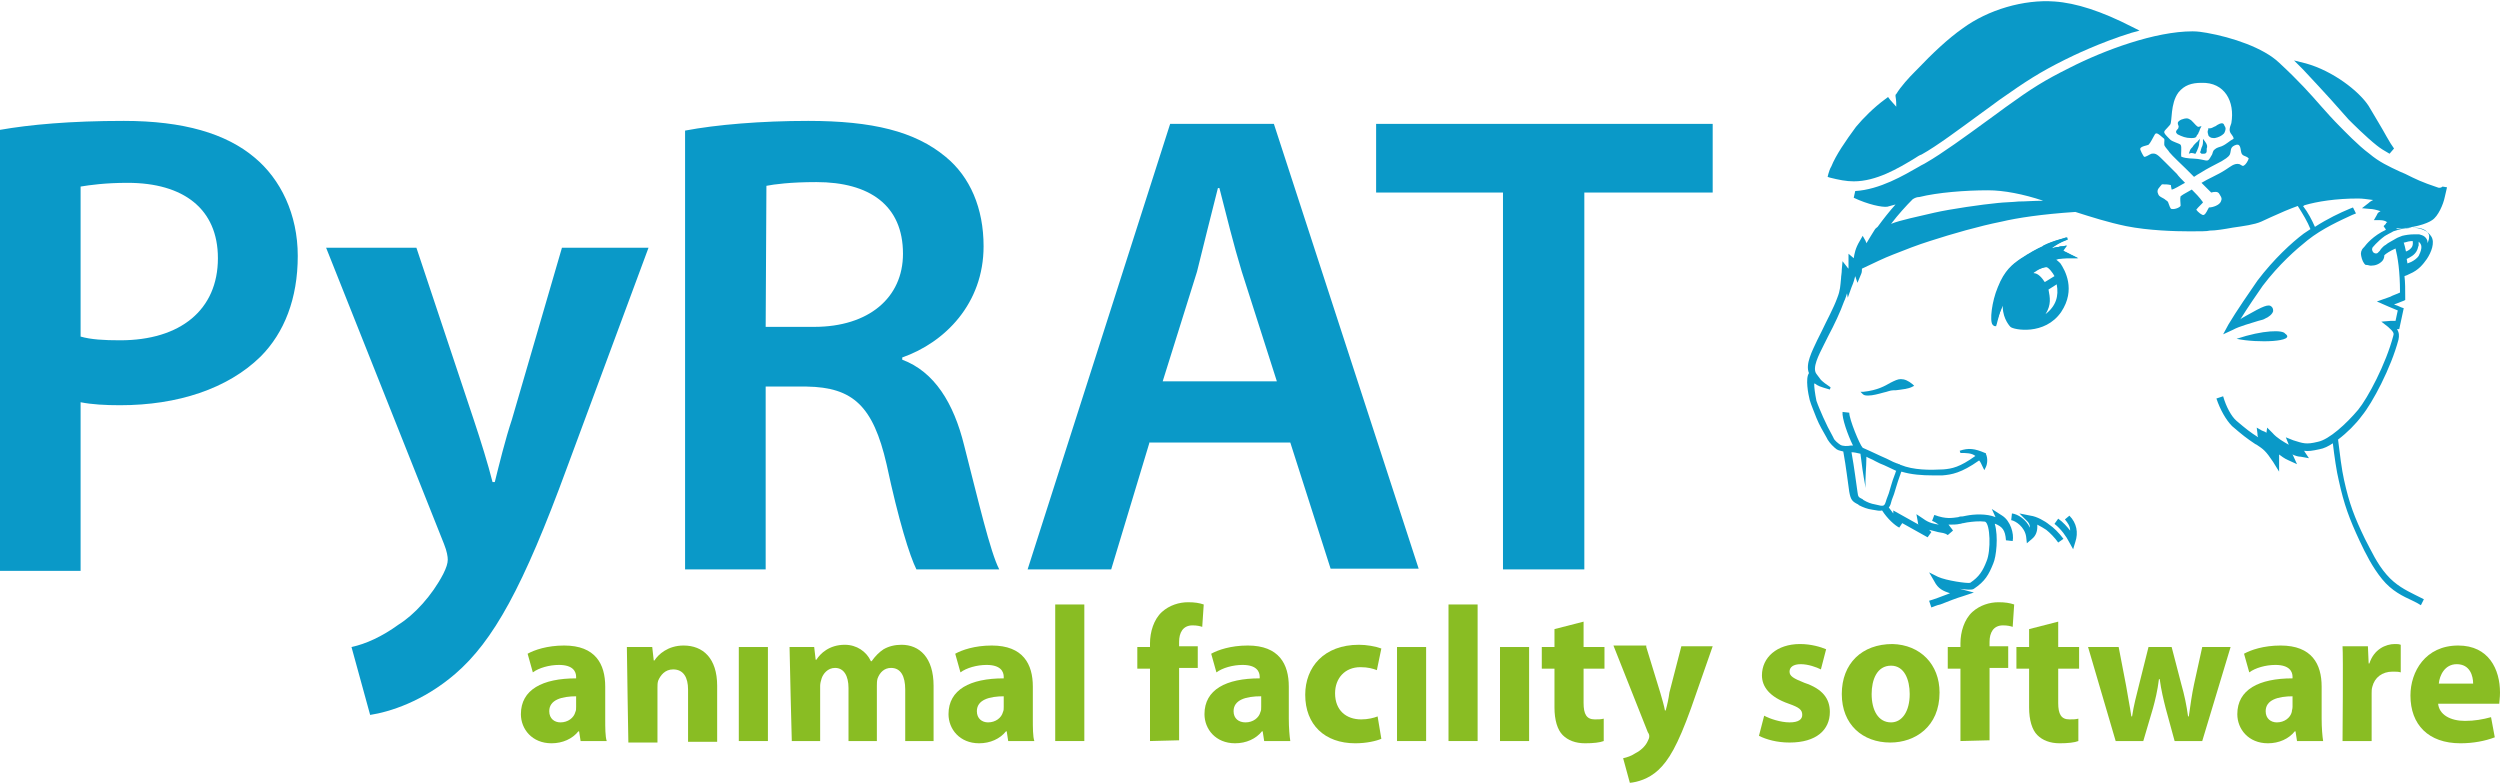 <svg xmlns="http://www.w3.org/2000/svg"  version="1.1" width="100%" height="100%" viewBox="0 0 335 105"  enable-background="new 0 0 335 105" xml:space="preserve" >
    <path fill="#0A99C8" d="M327.3,25C327.1,25.2 326.8,25.2 326.6,25.1C324.5,24.4 323.7,24 322.3,23.3L321.6,23C320.1,22.3 318.8,21.7 317.5,20.6C316,19.5 314.1,17.5 313.5,16.9C312.6,16 311.8,15.1 311,14.2C309.6,12.6 308.1,10.9 305.4,8.4C303.3,6.4 299.1,5 295.7,4.4C295.1,4.3 294.5,4.2 293.8,4.2C288.8,4.2 282,6.7 277.3,9.1C273.9,10.8 272.3,11.8 268.7,14.4C268,14.9 267.1,15.6 266.1,16.3C263.5,18.2 260.2,20.6 258.1,21.8C257.8,22 257.5,22.1 257.2,22.3C255.1,23.5 251.9,25.4 248.6,25.6L248.4,26.5C250.3,27.4 252.2,27.8 252.9,27.7C253.3,27.6 253.6,27.5 254,27.4C253.2,28.3 252.4,29.3 251.6,30.4C251.5,30.5 251.3,30.6 251.2,30.8C250.9,31.3 250.5,31.9 250.1,32.6C250.1,32.5 250,32.4 250,32.3L249.6,31.6L249.2,32.3C248.6,33.3 248.5,34 248.4,34.6L247.7,34L247.7,36L247.6,35.9L246.9,35L246.8,36.1C246.8,36.6 246.7,37 246.7,37.3C246.6,38.3 246.6,38.9 246.2,39.9C245.7,41.3 244.8,42.9 244.1,44.4L243.5,45.6C242.8,47.1 241.9,48.8 242.4,50C241.9,50.7 242.3,52.8 242.5,53.6C242.7,54.3 243.1,55.2 243.4,56C243.8,57 244.3,57.8 244.8,58.7L244.9,58.9C245.2,59.4 245.7,59.9 246.1,60.2C246.4,60.4 246.7,60.4 247,60.5C247.4,62.7 247.6,64.6 247.8,65.9C248,67 248.2,67.2 249,67.6L249.1,67.7C249.7,68 250.2,68.2 250.9,68.3C251.5,68.4 251.9,68.5 252.2,68.4C252.9,69.5 253.9,70.4 254.5,70.7L254.9,70.1L258.3,72L258.8,71.3C258.7,71.2 258.6,71.1 258.5,71C258.9,71.1 259.4,71.2 259.7,71.3C260.2,71.4 260.6,71.4 261,71.7L261.7,71.1C261.6,70.9 261.3,70.6 261.1,70.3C261.7,70.3 262.2,70.3 262.6,70.2C262.8,70.2 262.9,70.1 263.1,70.1L263.6,70C264.3,69.9 265.2,69.8 266,69.9C266.7,70.2 266.8,73.8 266.2,75.2C265.7,76.5 265.2,77.3 264,78.1C263.6,78.2 260.8,77.8 259.7,77.3L258.5,76.7L259.2,77.9C259.7,78.9 260.4,79.2 261.3,79.5C260.8,79.7 260.2,79.9 259.7,80.1C259.2,80.3 258.8,80.4 258.5,80.5L258.8,81.4C259.1,81.3 259.5,81.1 260,81C261,80.6 262.3,80.1 263,79.9L264.5,79.4L262.6,78.9C263.5,79 264.2,79.1 264.5,78.9C266,77.9 266.5,77 267.1,75.5C267.5,74.6 267.8,71.9 267.3,70.2L267.4,70.2C268.3,70.6 268.7,71 268.8,72.4L269.7,72.5C269.9,71.5 269.4,69.8 268.3,69.1L266.9,68.2L267.4,69.3C266.2,68.8 264.5,68.9 263.5,69.1L263,69.2C262.8,69.2 262.6,69.2 262.4,69.3C261.6,69.4 260.8,69.6 259.2,69L258.9,69.8C259.2,69.9 259.5,70.1 259.8,70.3C259.2,70.2 258.5,70.1 257.7,69.5L256.8,68.9L257,70C257,70.1 257,70.2 257.1,70.3L253.7,68.4L253.7,68.8C253.5,68.5 253.3,68.3 253.1,68C253.3,67.8 253.4,67.4 253.5,67L253.8,66.2C254,65.6 254.2,64.8 254.6,63.7C254.7,63.5 254.7,63.3 254.8,63.2C256.1,63.6 257.6,63.7 258.9,63.7L260.3,63.7C261.5,63.6 262.8,63.4 265.2,61.7C265.4,61.9 265.5,62.2 265.7,62.6L265.9,63L266.1,62.6C266.3,62.2 266.4,61.4 266.1,60.8L266.1,60.7L266,60.7C264.6,60.1 263.8,60 262.6,60.4L262.7,60.7C263.5,60.7 264.2,60.7 264.7,61.1C262.6,62.6 261.6,62.8 260.4,62.9C258.6,63 256.4,63 254.7,62.3C254.6,62.3 254.6,62.2 254.5,62.2C254.4,62.2 254.3,62.1 254.2,62.1L253.7,61.9C253.1,61.6 252.5,61.3 252,61.1C250.9,60.6 250.1,60.2 249.6,60C249.2,59.6 247.8,56.2 247.8,55.3L246.9,55.2C246.8,56 247.6,58.3 248.3,59.7L248,59.7C247.6,59.8 246.9,59.8 246.6,59.6C246.3,59.4 245.8,59 245.7,58.7L245.6,58.5C245.1,57.6 244.7,56.8 244.3,55.9C244,55.2 243.6,54.3 243.4,53.7C243.2,52.7 243.1,51.9 243.1,51.4L243.2,51.4C243.6,51.7 243.8,51.8 245.2,52.2L245.3,51.9C244.7,51.5 244.3,51.2 244,50.9L243.4,50.1C242.8,49.3 243.7,47.6 244.4,46.2L245,45C245.8,43.5 246.6,41.8 247.1,40.4C247.3,40 247.4,39.6 247.5,39.3L247.6,39.9L248.1,38.5C248.4,37.8 248.5,37.4 248.6,37L248.9,37.9L249.4,36.7C249.5,36.5 249.5,36.2 249.5,36C251.2,35.2 252.4,34.6 253.7,34.1C255.2,33.5 257,32.8 258.6,32.3C261.7,31.3 265.2,30.3 268.2,29.7C270.3,29.2 273.6,28.7 278.1,28.4C280.3,29.1 282.5,29.8 284.9,30.3C287.9,30.9 291.5,31 293.4,31C294.8,31 295.8,31 296.1,30.9C296.9,30.9 298.1,30.7 299.2,30.5C300.6,30.3 302.1,30.1 303,29.7L304.3,29.1C305.6,28.5 306.8,28 307.9,27.6C308.6,28.7 309.2,29.7 309.6,30.7C309.3,30.9 309,31.1 308.7,31.3C307.1,32.5 304.7,34.7 302.5,37.6C301.6,38.9 299.6,41.8 298.6,43.5L297.9,44.8L299.2,44.2C300.1,43.7 301.7,43.3 302.6,43C303,42.9 303.4,42.8 303.5,42.7C304,42.5 304.5,42.1 304.6,41.7C304.6,41.5 304.6,41.3 304.4,41.1C304,40.7 303.3,41 301,42.3C300.7,42.5 300.4,42.6 300.2,42.8C301.2,41.2 302.5,39.3 303.2,38.3C305.4,35.4 307.7,33.4 309.2,32.2C311.2,30.6 313.7,29.5 315.2,28.8L315.7,28.6L315.3,27.8L314.8,28C313.6,28.5 311.9,29.3 310.2,30.4C309.8,29.5 309.3,28.5 308.6,27.6C308.7,27.6 308.7,27.6 308.8,27.5C310.5,27 313,26.6 316,26.6C316.6,26.6 317.2,26.7 318,26.8C317.8,26.9 317.6,27 317.4,27.2L316.5,27.9L317.6,28C317.9,28 318.4,28.1 319,28.3C318.8,28.4 318.6,28.5 318.5,28.8L318.1,29.5L318.9,29.5C319.3,29.5 319.7,29.6 319.9,29.8C319.8,29.8 319.7,29.9 319.7,30L319.4,30.3L319.6,30.6C319.6,30.6 319.7,30.7 319.7,30.8C318,31.6 317.1,32.7 316.8,33.1L316.7,33.2C316.4,33.5 316.3,33.9 316.4,34.3C316.5,34.8 316.7,35.3 317,35.5L317.1,35.5C317.3,35.5 317.5,35.6 317.7,35.6C318.3,35.6 318.8,35.4 319.2,35C319.4,34.8 319.5,34.5 319.5,34.2C319.7,34 320.3,33.6 321,33.3C321.3,34.5 321.6,36.3 321.6,39.2C321.2,39.4 320.8,39.5 320.2,39.8L318.5,40.4L320.1,41.1C320.6,41.3 320.8,41.4 321.3,41.6L321,43L320.3,43L319.1,43.1L320,43.8C320.8,44.5 320.8,44.7 320.7,45C319.7,48.8 317.3,53.3 316,54.9C314.4,56.8 312.1,58.9 310.6,59.2C309,59.6 308.6,59.4 307.3,59L306.3,58.6L306.7,59.6C306,59.2 305.1,58.7 304.5,58L303.8,57.3L303.7,58C303.6,57.9 303.4,57.8 303.1,57.7L302.4,57.3L302.5,58.1C302.5,58.3 302.5,58.4 302.6,58.6C301.5,57.9 301,57.5 299.7,56.4C299,55.8 298.3,54.5 297.9,53.1L297,53.4C297.5,54.9 298.3,56.3 299.1,57.1C300.5,58.3 301,58.7 302.2,59.5L302.4,59.6C303.3,60.2 303.6,60.4 304.6,61.9L305.4,63.2L305.4,60.9C305.7,61.1 306,61.4 306.7,61.7L307.8,62.2L307.3,61.1C307.3,61 307.2,61 307.2,60.9C307.6,61.1 308,61.2 308.3,61.2L309.4,61.4L308.8,60.5C308.8,60.4 308.7,60.4 308.7,60.4C309.3,60.5 309.9,60.4 310.8,60.2C311.4,60.1 312,59.8 312.6,59.4C312.8,61.1 313.1,63.2 313.4,64.4C314.1,67.6 314.8,69.5 316.2,72.5C317,74.2 317.9,76 319.2,77.6C320.5,79.2 322,79.9 323.3,80.5C323.7,80.7 324.1,80.9 324.4,81.1L324.8,80.3C324.4,80.1 324,79.9 323.6,79.7C322.4,79.1 321,78.4 319.8,77C318.5,75.5 317.8,73.9 316.9,72.2C315.5,69.3 314.8,67.5 314.1,64.3C313.8,63 313.5,60.6 313.3,58.9C314.5,58 315.7,56.8 316.5,55.7C317.9,54 320.4,49.3 321.4,45.5C321.5,45 321.5,44.6 321.2,44.1L321.5,44.1L322.1,41.3L321.8,41.2C321.4,41 321.1,40.9 320.8,40.8C321.3,40.6 321.6,40.5 322.1,40.3L322.3,40.2L322.3,39.9C322.3,38.8 322.3,37.8 322.2,37C322.5,36.9 322.7,36.8 322.9,36.7C324.1,36.2 324.7,35.4 325.2,34.7C325.8,33.8 326.3,32.5 325.8,31.7C325.3,30.9 324.4,30.5 323,30.5C322.4,30.5 321.8,30.6 321.2,30.7L321.1,30.6C323.3,30.6 325.2,30 325.9,29.5C326.7,29 327.4,27.4 327.6,26.4L327.9,25.1L327.3,25ZM249.3,60.8C249.5,62.4 249.6,63.3 250,65.4C249.9,64.1 250.1,62.6 250.1,61.2C250.4,61.4 250.8,61.5 251.3,61.8L251.9,62.1C252.7,62.4 253.4,62.8 254.1,63.1C254,63.2 254,63.4 253.9,63.6C253.5,64.6 253.3,65.5 253.1,66.1L252.8,66.9C252.5,67.9 252.5,67.9 251.3,67.6C250.7,67.5 250.2,67.3 249.7,67L249.6,66.9C249,66.6 249,66.6 248.9,65.9C248.7,64.6 248.5,62.8 248.1,60.6C248.5,60.6 248.8,60.7 249.3,60.8ZM270.5,27C269.5,27.1 268.6,27.1 267.7,27.2C265.6,27.4 261.4,28 259.2,28.5C257.1,29 254.6,29.5 253.4,30C254.4,28.7 255.4,27.6 256.3,26.7C256.6,26.5 256.9,26.4 257.2,26.4C259.6,25.8 263.3,25.5 266.4,25.5C268.5,25.5 271.1,26 273.8,26.9C272.5,26.9 271.4,27 270.5,27ZM290.8,16.7C291.1,16.3 290.8,13.9 291.9,12.4C292.7,11.4 293.7,11.1 295,11.1C298.1,11 299.5,13.6 299,16.5C298.9,16.8 298.7,17.2 298.8,17.6C298.9,18 299.3,18.2 299.3,18.6C298.7,18.9 298.4,19.3 297.7,19.6C297.4,19.7 297,19.8 296.8,20C296.4,20.3 296.6,20.5 296.3,20.9C295.8,21.8 295.9,21.5 294.5,21.3C293.7,21.2 293.1,21.3 292.3,21C292.2,20.6 292.4,19.7 292.2,19.4C292,19.2 291.1,19 290.8,18.7C289.6,17.5 289.9,17.8 290.8,16.7ZM300.9,22C300.5,22.4 300.5,22.2 300.1,22C299.4,21.8 298.8,22.4 298.3,22.7C297.7,23.1 297.1,23.4 296.5,23.7C295.9,24 295.5,24.2 295,24.5L296.3,25.8C296.7,25.7 297.2,25.6 297.4,26C297.8,26.6 297.7,26.7 297.6,27C297.4,27.5 296.5,27.8 296,27.8C295.8,28.1 295.6,28.7 295.3,28.8C295.1,28.9 294.5,28.4 294.3,28.1C294.5,27.8 295.2,27.2 295.2,27.1C294.7,26.4 294.2,25.9 293.7,25.4C293.5,25.5 293.2,25.7 293,25.8C292.8,25.9 292.3,26.2 292.2,26.3C292.1,26.6 292.2,27.2 292.2,27.5C292.3,27.7 291.5,28.1 291,28C290.8,28 290.7,27.5 290.6,27.3C290.5,27 290.5,27 290.2,26.8C289.9,26.5 289.3,26.4 289.2,26C288.9,25.4 289.4,25.1 289.7,24.7C290.2,24.7 290.5,24.7 290.9,24.8C290.9,25 291,25.3 291,25.4C291.3,25.4 292.2,24.8 292.6,24.6C292.7,24.6 292.7,24.5 292.8,24.5C292.4,24.1 291.9,23.6 291.7,23.3C291.2,22.8 290.6,22.2 290.1,21.7C289.1,20.7 288.9,20.5 288.3,20.6C288,20.7 287.5,21.1 287.3,21C287.2,20.9 286.7,20 286.8,19.9C286.9,19.6 287.7,19.5 287.9,19.4C288.2,19.1 288.4,18.6 288.7,18.1C288.9,17.7 289.1,17.8 290,18.6C290.1,18.8 289.9,19.4 290.1,19.6C290.2,19.8 290.6,20.2 290.7,20.4C291,20.8 292.7,22.4 292.9,22.6C293.1,22.8 293.5,23.2 294,23.7C294.3,23.5 294.6,23.3 294.8,23.2C295.9,22.5 296.6,22.2 297.7,21.6C298,21.4 298.6,21.1 298.8,20.7C299,20.2 298.8,19.8 299.4,19.5C300.2,19.1 300.2,19.8 300.3,20.3C300.4,21 300.9,20.8 301.3,21.2C301.4,21.2 301.1,21.8 300.9,22ZM322.4,33.7C322.3,33.2 322.2,32.8 322.1,32.5L322.2,32.5C322.5,32.4 322.9,32.3 323.3,32.3C323.3,32.4 323.4,32.7 323.2,33.1C323,33.4 322.7,33.6 322.4,33.7ZM324.1,34.3C323.9,34.6 323.5,34.9 323.1,35.1C322.9,35.2 322.8,35.2 322.6,35.3L322.5,34.7C322.9,34.5 323.6,34.2 323.9,33.5C324,33.3 324,33.1 324.1,32.9L324.1,32.4C324.2,32.4 324.2,32.5 324.2,32.5C324.7,32.9 324.4,33.7 324.1,34.3ZM322.3,30.6L322.4,30.6C322.7,30.6 323.1,30.5 323.4,30.5C324.1,30.5 325,30.6 325.4,31.3C325.4,31.4 325.5,31.4 325.5,31.5L325.5,31.8C325.5,32 325.4,32.3 325.3,32.6L325.3,32.7L325.3,32.5C325.3,32.2 325.1,31.7 324.5,31.5C324.4,31.5 324.3,31.4 324.1,31.4L323.5,31.4C322.9,31.4 322.3,31.5 321.9,31.6C321.7,31.7 321.3,31.8 321,32C320.8,32.1 320.5,32.3 320.3,32.4C320.1,32.5 319.8,32.7 319.7,32.8C319.5,32.9 319.4,33 319.3,33.1C319.2,33.2 319,33.4 318.9,33.6C318.8,33.7 318.7,33.8 318.6,33.9C318.5,34 318.2,34 318,33.8C317.9,33.6 317.8,33.5 317.9,33.2C317.9,33.2 318.5,32.4 319.6,31.6C319.7,31.6 319.7,31.5 319.8,31.5C320.1,31.3 320.4,31.2 320.7,31C321,30.9 321.6,30.7 322.3,30.6Z" />
    <path fill="#0A99C8" d="M276.7,69.6C277.1,70.1 277.4,70.5 277.4,71.1C277,70.6 276.5,70 275.8,69.5L275.3,70.2C276.2,70.9 276.9,71.9 277.3,72.7L277.8,73.6L278.1,72.6C278.5,71.4 278.3,70.1 277.3,69.1L276.7,69.6ZM274.6,70.3C274,69.8 272.9,69.2 272.1,69.1L270.6,68.8L271.7,69.9C271.9,70.1 272,70.4 272,70.6L272,70.7C271.5,69.6 270.4,68.9 269.6,68.8L269.5,69.7C270.1,69.8 271.3,70.6 271.5,71.9L271.6,72.8L272.3,72.2C272.8,71.8 273,71.2 273,70.6L273,70.3C273.4,70.5 273.9,70.8 274.2,71C274.7,71.4 275.3,72 275.8,72.7L276.5,72.2C275.9,71.4 275.2,70.7 274.6,70.3ZM253.3,51.3C252.6,51.7 251.6,52.3 249.7,52.5L249.3,52.5L249.6,52.8C249.8,53 250,53 250.4,53C250.9,53 251.7,52.8 252.4,52.6C252.9,52.5 253.3,52.3 253.7,52.3L254,52.3C254.8,52.2 255.8,52.1 256.3,51.8L256.5,51.7L256.3,51.5C255.7,51 255.2,50.8 254.7,50.8C254.3,50.8 253.9,51 253.3,51.3ZM306.2,44.7C306.05,44.45 305.325,44.325 304.188,44.413C303.05,44.5 301.5,44.8 299.7,45.4C302.5,46 307.8,45.8 306.2,44.7ZM248.4,24.3C251.4,24.3 254.3,22.6 256.6,21.2C256.9,21 257.2,20.8 257.5,20.7C259.5,19.6 262.7,17.2 265.3,15.3C266.3,14.6 267.2,13.9 267.9,13.4C271.6,10.8 273.3,9.7 276.7,8C277.7,7.5 281.4,5.7 285.6,4.4L286.7,4.1L285.7,3.6C281.6,1.5 278.2,0.4 275.3,0.2C271.2,-0.1 266.4,1.3 263,3.8C261,5.2 258.9,7.2 256.9,9.3L256.6,9.6C255.8,10.4 254.7,11.6 254.1,12.6L254,12.7L254,12.9C254.1,13.5 254.1,13.9 254.1,14.3C253.8,14 253.6,13.7 253.3,13.4L253,13L252.6,13.3C251.1,14.4 249.7,15.8 248.7,17C247.3,18.9 246,20.8 245.4,22.3C245.2,22.6 245.1,23 245,23.3L244.9,23.7L245.2,23.8C246.4,24.1 247.4,24.3 248.4,24.3ZM312.3,13.3C313.1,14.2 313.8,15 314.7,16C315.2,16.5 317.1,18.4 318.5,19.5C319,19.9 319.5,20.2 320.2,20.6L320.8,19.9C320.5,19.5 320.2,19 319.8,18.3C319.2,17.2 318.4,15.9 317.4,14.2C316.1,12.2 312.6,9.5 309,8.5L307.4,8.1L308.6,9.3C310.1,10.9 311.3,12.2 312.3,13.3ZM295,20.6L295.2,20.6C295.4,20.6 295.5,20.6 295.6,20.5C295.7,20.4 295.7,20.3 295.7,20.1L295.7,19.9C295.8,19.7 295.8,19.4 295.5,19L295.2,18.6L295.2,19C295.2,19.4 295.1,19.6 295,19.8C295,19.9 294.9,20 294.9,20.2L294.8,20.4L295,20.6ZM294.5,18.9C294.5,19 294.4,19 294.3,19.1C294.1,19.3 293.9,19.5 293.8,19.7L293.7,19.8C293.6,19.9 293.5,20 293.4,20.3L293.3,20.6L293.6,20.5C293.6,20.5 293.9,20.5 294.1,20.6L294.2,20.6L294.4,20.2C294.5,19.9 294.7,19.6 294.7,19.1L294.8,18.6L294.5,18.9ZM295.9,18L295.9,18.1C296,18.3 296.2,18.5 296.6,18.5L296.8,18.5C297.3,18.4 297.7,18.2 298,17.9C298.1,17.8 298.3,17.3 298.2,17.1C298.2,17 298.1,16.9 298.1,16.9C298,16.6 297.9,16.4 297.4,16.6C297.2,16.7 297,16.8 296.9,16.9C296.6,17 296.4,17.2 296.1,17.2L295.9,17.2L295.9,17.4C295.8,17.5 295.8,17.8 295.9,18ZM292.997,15.861L292.982,15.861C292.898,15.861 292.806,15.873 292.7,15.9C292.4,16 292.2,16 291.9,16.3C291.8,16.4 291.8,16.6 291.9,16.8C291.9,16.9 292,17 291.9,17.1C291.9,17.2 291.9,17.2 291.8,17.3C291.6,17.5 291.5,17.7 291.7,17.9L291.8,18C292.4,18.3 292.9,18.5 293.6,18.5L293.7,18.5C294.2,18.5 294.3,18.4 294.4,18.1L294.5,18C294.6,17.9 294.6,17.7 294.7,17.6C294.7,17.556 294.719,17.512 294.741,17.469L294.759,17.431C294.781,17.387 294.8,17.344 294.8,17.3L295,16.9L294.6,17C294.4,17 294.1,16.6 293.9,16.4C293.8,16.3 293.7,16.2 293.6,16.1C293.384,15.956 293.22,15.864 292.997,15.861Z" />
    <g id="closeeye">
        <path fill="#0A99C8" d="M276,35.3C275.8,35.1 275.6,34.9 275.4,34.8C276,34.6 276.6,34.6 277.4,34.6L278.4,34.6L276.4,33.6C276.5,33.5 276.5,33.4 276.6,33.3L276.9,32.9L276.4,33C276.2,33 276,33 275.8,33.1C275.5,33.1 275.2,33.2 274.8,33.3C275.3,32.9 275.9,32.5 277,32.1L276.9,31.8C276.6,31.9 276.2,32 275.9,32.1C275.2,32.3 274.4,32.6 273.8,32.9L273.7,33C273,33.3 271.9,33.9 270.7,34.7C269.7,35.4 268.6,36.2 267.7,38.5C266.9,40.4 266.6,43 267,43.5C267.1,43.6 267.2,43.7 267.3,43.7L267.4,43.7L267.4,43.6C267.5,43.4 267.5,43.2 267.6,42.9C270.8,33.8 276.7,36.2 276,35.3Z"/>
    </g>
    <g id="openeye">
        <path fill="#0A99C8" d="M269.4,43.8C269.8,44.2 274,45 276.2,41.8C278.2,38.8 276.7,36.2 276.1,35.3C275.9,35.1 275.7,34.9 275.5,34.8C276.1,34.6 276.7,34.6 277.5,34.6L278.5,34.6L276.5,33.6C276.6,33.5 276.6,33.4 276.7,33.3L277,32.9L276.5,33C276.3,33 276.1,33 275.9,33.1C275.6,33.1 275.3,33.2 274.9,33.3C275.4,32.9 276,32.5 277.1,32.1L277,31.8C276.7,31.9 276.3,32 276,32.1C275.3,32.3 274.5,32.6 273.9,32.9L273.8,33C273.1,33.3 272,33.9 270.8,34.7C269.8,35.4 268.7,36.2 267.8,38.5C267,40.4 266.7,43 267.1,43.5C267.2,43.6 267.3,43.7 267.4,43.7L267.5,43.7L267.5,43.6C267.6,43.4 267.6,43.2 267.7,42.9C267.9,42.2 268.1,41.4 268.4,40.6C268.2,42.3 269.1,43.5 269.4,43.8ZM275.6,38.1C275.9,39.7 275.5,41 274.1,42.1C274.9,40.8 274.7,39.9 274.5,38.8L275.6,38.1ZM274.2,35.8C274.5,35.8 275.1,36.6 275.3,37L274,37.8C273.6,37.2 273.1,36.6 272.5,36.6C272.4,36.6 273.5,35.8 274.2,35.8Z" >
            <animate id            = "eye_open"
                     attributeName = "opacity"
                     from          = "1"
                     to            = "1"
                     begin         = "3s;eye_open.end+12000ms"
                     dur           = "0.3s"
                     fill          = "freeze"
                     values        = "1;0;0;1"
                     keyTimes      = "0;0.35;0.65;1" />
        </path>
    </g>
    <g id="sentence" fill="#89BD23" >
        <path d="M77.3,93.3C75.2,93.3 73.6,93.8 73.6,95.3C73.6,96.3 74.3,96.8 75.1,96.8C76.1,96.8 76.9,96.2 77.1,95.4C77.2,95.2 77.2,95 77.2,94.7L77.2,93.3L77.3,93.3ZM81.1,96.3C81.1,97.5 81.1,98.7 81.3,99.3L77.8,99.3L77.6,98L77.5,98C76.7,99 75.4,99.6 73.9,99.6C71.3,99.6 69.8,97.7 69.8,95.7C69.8,92.4 72.7,90.9 77.2,90.9L77.2,90.7C77.2,90 76.8,89.1 74.9,89.1C73.6,89.1 72.2,89.5 71.4,90.1L70.7,87.6C71.6,87.1 73.3,86.5 75.6,86.5C79.8,86.5 81.1,89 81.1,92L81.1,96.3Z" >                    <animate id            = "letter1"
             attributeName = "fill"
             from          = "#99d327"
             to            = "#89bd23"
             begin         = "5s;letter1.end+20000ms"
             dur           = "0.2s" />
        </path>
        <path d="M84.2,99.5C84.2,99.5 84,87.8 84,86.7L87.4,86.7L87.6,88.5L87.7,88.5C88.2,87.7 89.5,86.5 91.6,86.5C94.2,86.5 96.1,88.2 96.1,91.9L96.1,99.4L92.2,99.4L92.2,92.4C92.2,90.8 91.6,89.7 90.2,89.7C89.1,89.7 88.5,90.5 88.2,91.2C88.1,91.5 88.1,91.8 88.1,92.2L88.1,99.5L84.2,99.5Z" >                    <animate id            = "letter2"
             attributeName = "fill"
             from          = "#99d327"
             to            = "#89bd23"
             begin         = "5.05s;letter2.end+20000ms"
             dur           = "0.2s" />
        </path>
        <rect x="99" y="86.7" width="3.9" height="12.6" >
            <animate id            = "letter3"
                     attributeName = "fill"
                     from          = "#99d327"
                     to            = "#89bd23"
                     begin         = "5.1s;letter3.end+20000ms"
                     dur           = "0.2s" />
        </rect>
        <path d="M106.1,99.3C106.1,99.3 105.8,87.8 105.8,86.7L109.1,86.7L109.3,88.4L109.4,88.4C109.9,87.6 111.1,86.4 113.2,86.4C114.8,86.4 116.1,87.3 116.7,88.6L116.8,88.6C117.3,87.9 117.8,87.4 118.4,87C119.1,86.6 119.9,86.4 120.8,86.4C123.2,86.4 125.1,88.1 125.1,91.9L125.1,99.3L121.3,99.3L121.3,92.4C121.3,90.6 120.7,89.5 119.4,89.5C118.5,89.5 117.9,90.1 117.6,90.9C117.5,91.2 117.5,91.6 117.5,91.9L117.5,99.3L113.7,99.3L113.7,92.2C113.7,90.6 113.1,89.5 111.9,89.5C110.9,89.5 110.3,90.3 110.1,90.9C110,91.2 109.9,91.6 109.9,91.9L109.9,99.3L106.1,99.3Z" >
            <animate id            = "letter4"
                     attributeName = "fill"
                     from          = "#99d327"
                     to            = "#89bd23"
                     begin         = "5.15s;letter4.end+20000ms"
                     dur           = "0.2s" />
        </path>
        <path d="M134.6,93.3C132.5,93.3 130.9,93.8 130.9,95.3C130.9,96.3 131.6,96.8 132.4,96.8C133.4,96.8 134.2,96.2 134.4,95.4C134.5,95.2 134.5,95 134.5,94.7L134.5,93.3L134.6,93.3ZM138.4,96.3C138.4,97.5 138.4,98.7 138.6,99.3L135.1,99.3L134.9,98L134.8,98C134,99 132.7,99.6 131.2,99.6C128.6,99.6 127.1,97.7 127.1,95.7C127.1,92.4 130,90.9 134.5,90.9L134.5,90.7C134.5,90 134.1,89.1 132.2,89.1C130.9,89.1 129.5,89.5 128.7,90.1L128,87.6C128.9,87.1 130.6,86.5 132.9,86.5C137.1,86.5 138.4,89 138.4,92L138.4,96.3Z" >
            <animate id            = "letter5"
                     attributeName = "fill"
                     from          = "#99d327"
                     to            = "#89bd23"
                     begin         = "5.2s;letter5.end+20000ms"
                     dur           = "0.2s" />
        </path>
        <rect x="141.4" y="81" width="3.9" height="18.3" >
            <animate id            = "letter6"
                     attributeName = "fill"
                     from          = "#99d327"
                     to            = "#89bd23"
                     begin         = "5.25s;letter6.end+20000ms"
                     dur           = "0.2s" />
        </rect>
        <path d="M154.1,99.3L154.1,89.6L152.4,89.6L152.4,86.7L154.1,86.7L154.1,86.2C154.1,84.7 154.6,83 155.7,82C156.7,81.1 158,80.7 159.2,80.7C160.1,80.7 160.7,80.8 161.3,81L161.1,84C160.8,83.9 160.4,83.8 159.8,83.8C158.5,83.8 158,84.8 158,86L158,86.6L160.5,86.6L160.5,89.5L158,89.5L158,99.2L154.1,99.3Z" >
            <animate id            = "letter7"
                     attributeName = "fill"
                     from          = "#99d327"
                     to            = "#89bd23"
                     begin         = "5.3s;letter7.end+20000ms"
                     dur           = "0.2s" />
        </path>
        <path d="M169,93.3C166.9,93.3 165.3,93.8 165.3,95.3C165.3,96.3 166,96.8 166.9,96.8C167.9,96.8 168.7,96.2 168.9,95.4C169,95.2 169,95 169,94.7L169,93.3ZM172.7,96.3C172.7,97.5 172.8,98.7 172.9,99.3L169.4,99.3L169.2,98L169.1,98C168.3,99 167,99.6 165.5,99.6C162.9,99.6 161.4,97.7 161.4,95.7C161.4,92.4 164.3,90.9 168.8,90.9L168.8,90.7C168.8,90 168.4,89.1 166.5,89.1C165.2,89.1 163.8,89.5 163,90.1L162.3,87.6C163.2,87.1 164.9,86.5 167.2,86.5C171.4,86.5 172.7,89 172.7,92L172.7,96.4L172.7,96.3Z" >
            <animate id            = "letter8"
                     attributeName = "fill"
                     from          = "#99d327"
                     to            = "#89bd23"
                     begin         = "5.35s;letter8.end+20000ms"
                     dur           = "0.2s" />
        </path>
        <path d="M185.1,99C184.4,99.3 183.1,99.6 181.6,99.6C177.5,99.6 174.9,97.1 174.9,93.1C174.9,89.4 177.4,86.4 182.1,86.4C183.1,86.4 184.3,86.6 185.1,86.9L184.5,89.8C184,89.6 183.3,89.4 182.3,89.4C180.2,89.4 178.9,90.9 178.9,92.9C178.9,95.2 180.4,96.4 182.4,96.4C183.3,96.4 184.1,96.2 184.6,96L185.1,99Z" >
            <animate id            = "letter9"
                     attributeName = "fill"
                     from          = "#99d327"
                     to            = "#89bd23"
                     begin         = "5.4s;letter9.end+20000ms"
                     dur           = "0.2s" />
        </path>
        <rect x="187.2" y="86.7" width="3.9" height="12.6" >
            <animate id            = "letter10"
                     attributeName = "fill"
                     from          = "#99d327"
                     to            = "#89bd23"
                     begin         = "5.45s;letter10.end+20000ms"
                     dur           = "0.2s" />
        </rect>
        <rect x="194.1" y="81" width="3.9" height="18.3" >
            <animate id            = "letter11"
                     attributeName = "fill"
                     from          = "#99d327"
                     to            = "#89bd23"
                     begin         = "5.5s;letter11.end+20000ms"
                     dur           = "0.2s" />
        </rect>
        <rect x="201" y="86.7" width="3.9" height="12.6" >
            <animate id            = "letter12"
                     attributeName = "fill"
                     from          = "#99d327"
                     to            = "#89bd23"
                     begin         = "5.55s;letter12.end+20000ms"
                     dur           = "0.2s" />
        </rect>
        <path d="M212.2,83.3L212.2,86.7L215,86.7L215,89.6L212.2,89.6L212.2,94.2C212.2,95.7 212.6,96.4 213.7,96.4C214.2,96.4 214.5,96.4 214.9,96.3L214.9,99.3C214.4,99.5 213.5,99.6 212.4,99.6C211.1,99.6 210.1,99.2 209.4,98.5C208.7,97.8 208.3,96.5 208.3,94.8L208.3,89.6L206.6,89.6L206.6,86.7L208.3,86.7L208.3,84.3L212.2,83.3Z" >
            <animate id            = "letter13"
                     attributeName = "fill"
                     from          = "#99d327"
                     to            = "#89bd23"
                     begin         = "5.6s;letter13.end+20000ms"
                     dur           = "0.2s" />
        </path>
        <path d="M220.6,86.7L222.5,92.9C222.7,93.6 223,94.6 223.1,95.2L223.2,95.2C223.4,94.5 223.6,93.6 223.7,92.8L225.3,86.6L229.5,86.6L226.6,94.9C224.8,99.9 223.6,101.9 222.2,103.2C220.9,104.4 219.4,104.8 218.4,104.9L217.5,101.6C218,101.5 218.6,101.3 219.2,100.9C219.8,100.6 220.5,100 220.8,99.3C220.9,99.1 221,98.9 221,98.7C221,98.5 221,98.4 220.8,98.1L216.2,86.5L220.6,86.5L220.6,86.7Z" >
            <animate id            = "letter14"
                     attributeName = "fill"
                     from          = "#99d327"
                     to            = "#89bd23"
                     begin         = "5.65s;letter14.end+20000ms"
                     dur           = "0.2s"  />
        </path>
        <path d="M236.4,95.9C237.1,96.3 238.6,96.8 239.8,96.8C241,96.8 241.5,96.4 241.5,95.8C241.5,95.1 241.1,94.8 239.7,94.3C237.1,93.4 236.1,92 236.1,90.5C236.1,88.1 238.1,86.3 241.2,86.3C242.7,86.3 244,86.7 244.7,87L244,89.7C243.4,89.4 242.3,89 241.3,89C240.3,89 239.8,89.4 239.8,90C239.8,90.6 240.3,90.9 241.8,91.5C244.2,92.3 245.2,93.6 245.2,95.4C245.2,97.8 243.4,99.5 239.8,99.5C238.1,99.5 236.7,99.1 235.7,98.6L236.4,95.9Z" >
            <animate id            = "letter15"
                     attributeName = "fill"
                     from          = "#99d327"
                     to            = "#89bd23"
                     begin         = "5.7s;letter15.end+20000ms"
                     dur           = "0.2s" />
        </path>
        <path d="M250.8,93C250.8,95.2 251.7,96.8 253.4,96.8C254.9,96.8 255.9,95.3 255.9,93C255.9,91.1 255.2,89.2 253.4,89.2C251.5,89.2 250.8,91.1 250.8,93M259.9,92.8C259.9,97.4 256.6,99.5 253.3,99.5C249.6,99.5 246.8,97.1 246.8,93C246.8,88.9 249.5,86.3 253.6,86.3C257.3,86.4 259.9,89 259.9,92.8" >
            <animate id            = "letter16"
                     attributeName = "fill"
                     from          = "#99d327"
                     to            = "#89bd23"
                     begin         = "5.75s;letter16.end+20000ms"
                     dur           = "0.2s" />
        </path>
        <path d="M262.7,99.3L262.7,89.6L261,89.6L261,86.7L262.7,86.7L262.7,86.2C262.7,84.7 263.2,83 264.3,82C265.3,81.1 266.6,80.7 267.8,80.7C268.7,80.7 269.3,80.8 269.9,81L269.7,84C269.4,83.9 269,83.8 268.4,83.8C267.1,83.8 266.6,84.8 266.6,86L266.6,86.6L269.1,86.6L269.1,89.5L266.6,89.5L266.6,99.2L262.7,99.3Z" >
            <animate id            = "letter17"
                     attributeName = "fill"
                     from          = "#99d327"
                     to            = "#89bd23"
                     begin         = "5.8s;letter17.end+20000ms"
                     dur           = "0.2s" />
        </path>
        <path d="M275.8,83.3L275.8,86.7L278.6,86.7L278.6,89.6L275.8,89.6L275.8,94.2C275.8,95.7 276.2,96.4 277.3,96.4C277.8,96.4 278.1,96.4 278.5,96.3L278.5,99.3C278,99.5 277.1,99.6 276,99.6C274.7,99.6 273.7,99.2 273,98.5C272.3,97.8 271.9,96.5 271.9,94.8L271.9,89.6L270.2,89.6L270.2,86.7L271.9,86.7L271.9,84.3L275.8,83.3Z" >
            <animate id            = "letter18"
                     attributeName = "fill"
                     from          = "#99d327"
                     to            = "#89bd23"
                     begin         = "5.85s;letter18.end+20000ms"
                     dur           = "0.2s"  />
        </path>
        <path d="M283.9,86.7L284.9,91.9C285.1,93.2 285.4,94.6 285.6,96L285.7,96C285.9,94.6 286.3,93.1 286.6,91.9L287.9,86.7L291,86.7L292.3,91.7C292.7,93.1 293,94.5 293.2,96L293.3,96C293.5,94.6 293.7,93.1 294,91.7L295.1,86.7L298.9,86.7L295.1,99.3L291.4,99.3L290.2,94.9C289.9,93.7 289.6,92.5 289.4,91L289.3,91C289.1,92.6 288.8,93.8 288.5,94.9L287.2,99.3L283.5,99.3L279.8,86.7L283.9,86.7Z" >
            <animate id            = "letter19"
                     attributeName = "fill"
                     from          = "#99d327"
                     to            = "#89bd23"
                     begin         = "5.9s;letter19.end+20000ms"
                     dur           = "0.2s" />
        </path>
        <path d="M307.3,93.3C305.2,93.3 303.6,93.8 303.6,95.3C303.6,96.3 304.3,96.8 305.1,96.8C306.1,96.8 306.9,96.2 307.1,95.4C307.1,95.2 307.2,95 307.2,94.7L307.2,93.3L307.3,93.3ZM311.1,96.3C311.1,97.5 311.2,98.7 311.3,99.3L307.8,99.3L307.6,98L307.5,98C306.7,99 305.4,99.6 303.9,99.6C301.3,99.6 299.8,97.7 299.8,95.7C299.8,92.4 302.7,90.9 307.2,90.9L307.2,90.7C307.2,90 306.8,89.1 304.9,89.1C303.6,89.1 302.2,89.5 301.4,90.1L300.7,87.6C301.6,87.1 303.3,86.5 305.6,86.5C309.8,86.5 311.1,89 311.1,92L311.1,96.3Z" >
            <animate id            = "letter20"
                     attributeName = "fill"
                     from          = "#99d327"
                     to            = "#89bd23"
                     begin         = "5.95s;letter20.end+20000ms"
                     dur           = "0.2s"  />
        </path>
        <path d="M313.9,99.3C313.9,99.3 314,87.7 313.9,86.6L317.3,86.6L317.4,88.9L317.5,88.9C318.1,87 319.7,86.3 320.9,86.3C321.3,86.3 321.4,86.3 321.7,86.4L321.7,90.1C321.4,90 321.1,90 320.6,90C319.2,90 318.2,90.8 317.9,92C317.8,92.3 317.8,92.6 317.8,92.9L317.8,99.3L313.9,99.3Z" >
            <animate id            = "letter21"
                     attributeName = "fill"
                     from          = "#99d327"
                     to            = "#89bd23"
                     begin         = "6s;letter21.end+20000ms"
                     dur           = "0.2s" />
        </path>
        <path d="M331.4,91.6C331.4,90.6 331,89 329.2,89C327.6,89 326.9,90.5 326.8,91.6L331.4,91.6ZM326.7,94.2C326.8,95.8 328.4,96.6 330.3,96.6C331.6,96.6 332.7,96.4 333.8,96.1L334.3,98.8C333,99.3 331.4,99.6 329.7,99.6C325.4,99.6 323,97.1 323,93.2C323,90 325,86.5 329.4,86.5C333.5,86.5 335,89.7 335,92.8C335,93.5 334.9,94.1 334.9,94.3L326.7,94.3L326.7,94.2Z" >
            <animate id            = "letter22"
                     attributeName = "fill"
                     from          = "#99d327"
                     to            = "#89bd23"
                     begin         = "6.05s;letter22.end+20000ms"
                     dur           = "0.2s" />
        </path>
    </g>
    <g id="pyrat" 
       fill="#0A99C8" >
        <path d="M201.4,25.8L184.4,25.8L184.4,16.6L229.5,16.6L229.5,25.8L212.3,25.8L212.3,76.3L201.4,76.3L201.4,25.8Z" />
        <path d="M10.8,45.1C12.2,45.5 13.9,45.6 16.1,45.6C24.2,45.6 29.2,41.5 29.2,34.6C29.2,28 24.6,24.5 17.1,24.5C14.1,24.5 12,24.8 10.8,25L10.8,45.1ZM0,17.4C4,16.7 9.4,16.2 16.6,16.2C24.6,16.2 30.3,17.9 34.1,21.1C37.6,24 39.9,28.7 39.9,34.3C39.9,40 38.1,44.6 34.9,47.8C30.5,52.1 23.8,54.3 16.1,54.3C14.1,54.3 12.3,54.2 10.8,53.9L10.8,76.5L0,76.5L0,17.4Z" />
        <path d="M55.8,33.2L63.5,56.3C64.4,59 65.4,62.2 66,64.6L66.3,64.6C66.9,62.2 67.7,58.9 68.6,56.2L75.3,33.2L86.9,33.2L76,62.6C70.1,78.7 66.1,85.9 61,90.3C56.7,94 52.2,95.4 49.6,95.8L47.1,86.7C49,86.3 51.2,85.3 53.4,83.7C55.5,82.4 57.9,79.8 59.4,76.9C59.8,76.1 60,75.5 60,75C60,74.6 59.9,73.9 59.5,72.9L43.7,33.2L55.8,33.2Z" />
        <path d="M102.6,43.8L109.1,43.8C116.4,43.8 121,39.9 121,34C121,27.5 116.5,24.4 109.4,24.4C105.9,24.4 103.7,24.7 102.7,24.9L102.6,43.8ZM91.8,17.5C96,16.7 102,16.2 108.3,16.2C116.9,16.2 122.6,17.6 126.7,21C130,23.7 131.8,27.9 131.8,33C131.8,40.7 126.6,45.9 120.9,47.9L120.9,48.2C125.2,49.8 127.8,54 129.2,59.7C131.1,67.1 132.7,74 133.9,76.3L122.8,76.3C121.9,74.5 120.4,69.7 118.8,62.2C117,54.4 114.3,51.9 108.1,51.8L102.6,51.8L102.6,76.3L91.8,76.3L91.8,17.5Z" />
        <path d="M171.1,51.1L166.4,36.4C165.3,32.8 164.3,28.7 163.4,25.2L163.2,25.2C162.3,28.7 161.3,32.8 160.4,36.4L155.8,51.1L171.1,51.1ZM154,59.4L148.9,76.3L137.7,76.3L156.8,16.6L170.7,16.6L190.1,76.2L178.3,76.2L172.9,59.3L154,59.3L154,59.4Z" />
    </g>
</svg>
